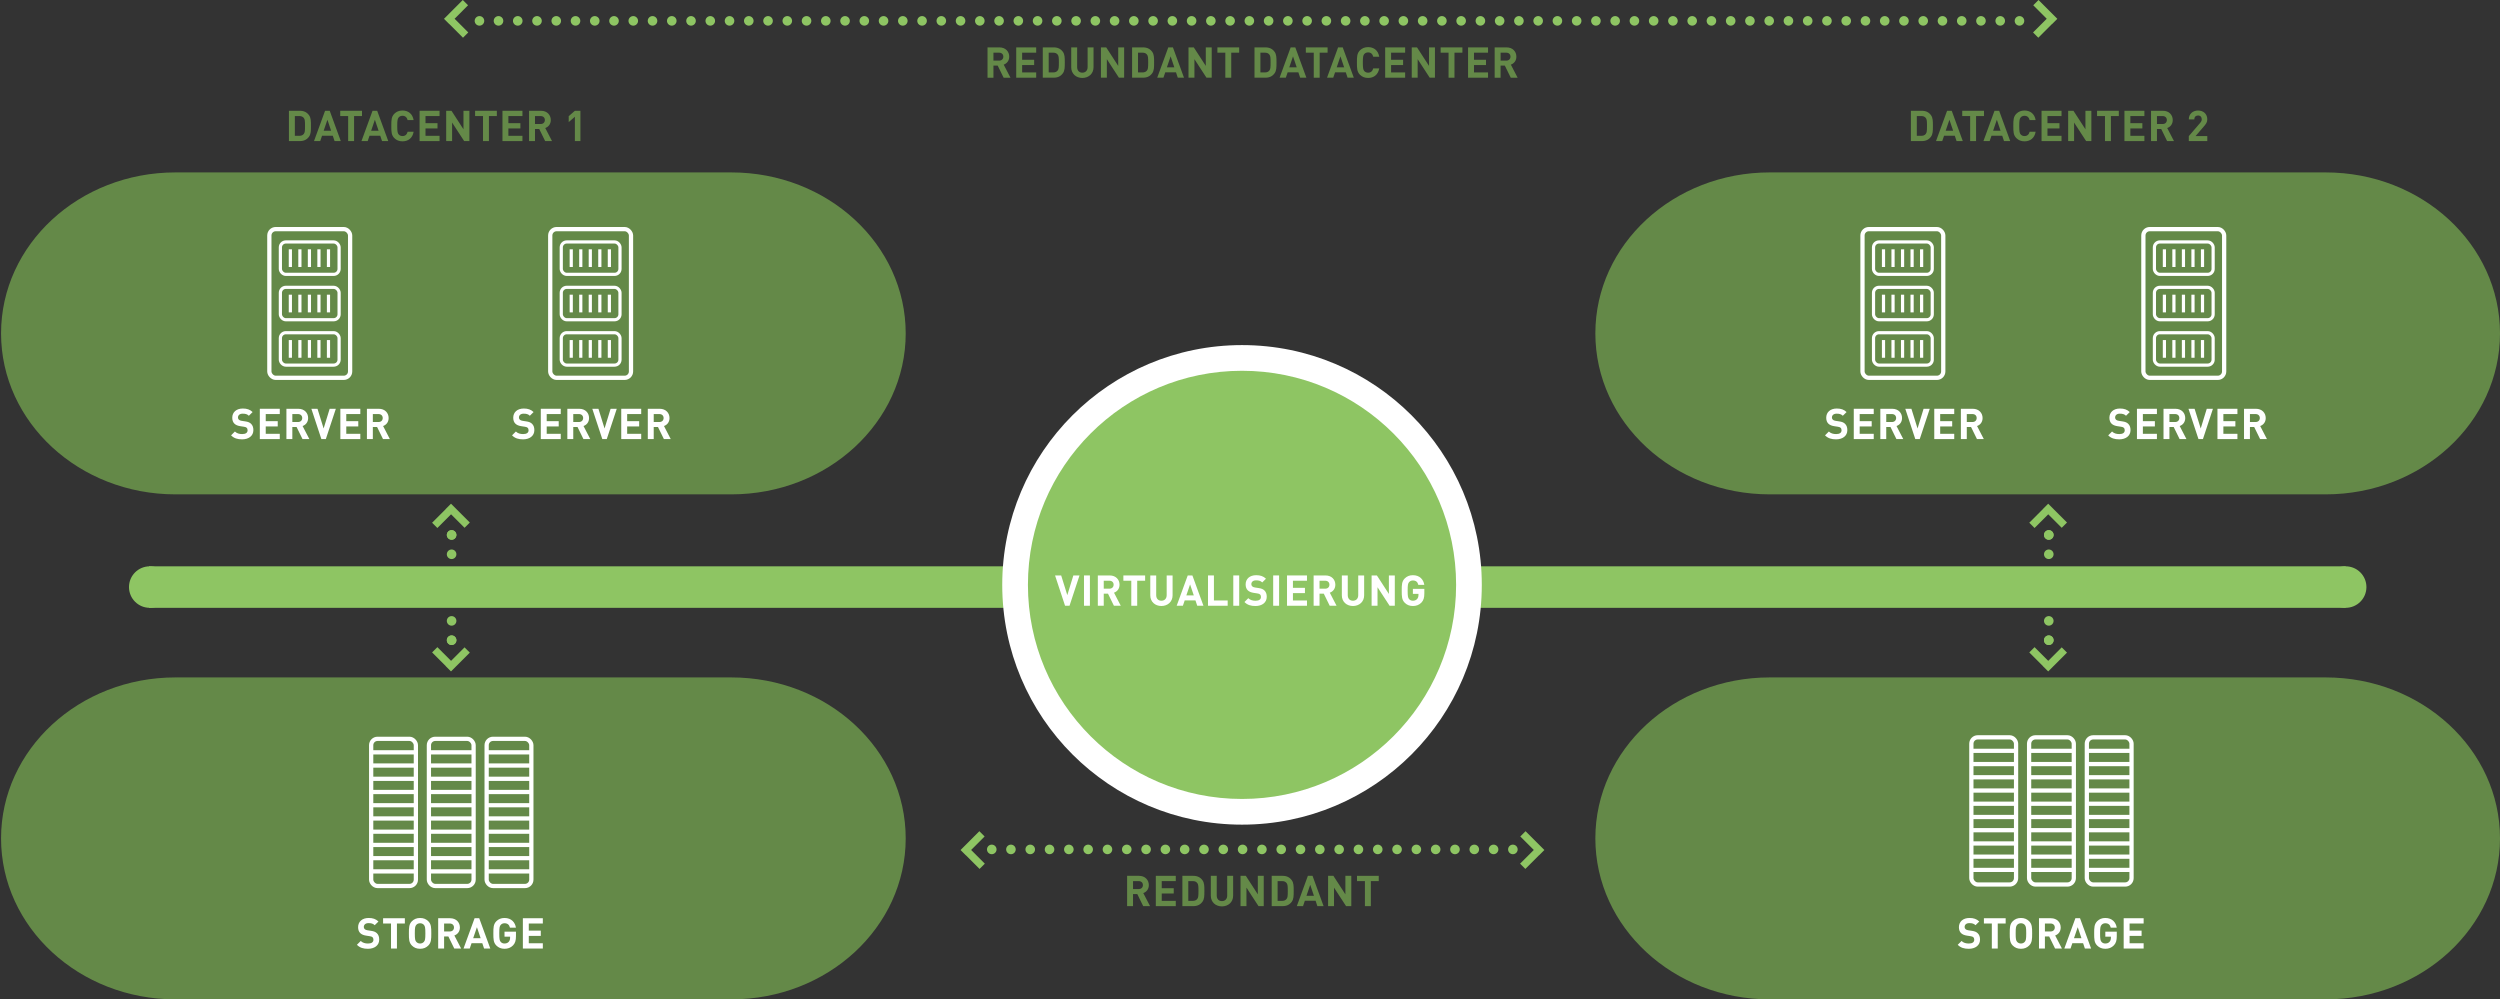<?xml version="1.0" encoding="UTF-8"?>
<svg id="uuid-55e02849-612e-42c1-b9b7-37a94aa2a0b2" data-name="Ebene_2" xmlns="http://www.w3.org/2000/svg" width="2349" height="939" xmlns:xlink="http://www.w3.org/1999/xlink" viewBox="0 0 2349 939">
  <rect x="0" y="0" width="2349" height="939" fill="#333333" stroke="none"/>
  <defs>
    <clipPath id="uuid-5d151199-9a56-4bd2-8115-78ace6c9d196">
      <rect x="1" width="2348" height="939" style="fill: none;"/>
    </clipPath>
    <clipPath id="uuid-d7f52614-003c-4e16-97b5-ccc29bff7461">
      <rect width="2348" height="939" style="fill: none;"/>
    </clipPath>
    <clipPath id="uuid-4ffd751a-f882-4289-bd12-da67c01d9008">
      <rect width="2348" height="939" style="fill: none;"/>
    </clipPath>
    <clipPath id="uuid-8f661809-f21c-468c-b42b-74b3254d4da7">
      <rect width="2348" height="939" style="fill: none;"/>
    </clipPath>
    <clipPath id="uuid-4d92d008-f331-4696-b002-a8010b5ff964">
      <rect width="2348" height="939" style="fill: none;"/>
    </clipPath>
    <clipPath id="uuid-92c9e14b-3094-4a7c-a61f-5108d140ca16">
      <rect width="2348" height="939" style="fill: none;"/>
    </clipPath>
    <clipPath id="uuid-251648cf-5dc6-4244-ae69-cd029fb3cf25">
      <rect width="2348" height="939" style="fill: none;"/>
    </clipPath>
    <clipPath id="uuid-37412f1a-a59e-4fa0-8388-3570fdc6ec89">
      <rect width="2348" height="939" style="fill: none;"/>
    </clipPath>
    <clipPath id="uuid-5c81c21d-b590-4565-8d46-079428592a77">
      <rect width="2348" height="939" style="fill: none;"/>
    </clipPath>
    <clipPath id="uuid-919f7ed6-d246-4cc6-b044-87d574d62a01">
      <rect width="2348" height="939" style="fill: none;"/>
    </clipPath>
    <clipPath id="uuid-e9e55d65-88d9-4c8a-877c-078448864f07">
      <rect width="2348" height="939" style="fill: none;"/>
    </clipPath>
    <clipPath id="uuid-5bc0adbb-4b81-4a22-b54f-b1a37d1abef6">
      <rect width="2348" height="939" style="fill: none;"/>
    </clipPath>
    <clipPath id="uuid-2e990b36-f3d4-48cd-b747-7ce608b11784">
      <rect width="2348" height="939" style="fill: none;"/>
    </clipPath>
    <clipPath id="uuid-64e0d773-8755-4300-84b6-801227c35ffd">
      <rect width="2348" height="939" style="fill: none;"/>
    </clipPath>
    <clipPath id="uuid-adbe9923-3d2a-4a11-b4b5-8bc9dfe37b5a">
      <rect width="2348" height="939" style="fill: none;"/>
    </clipPath>
    <clipPath id="uuid-80e05917-377b-4a8d-8064-e33e0eb67fd5">
      <rect width="2348" height="939" style="fill: none;"/>
    </clipPath>
    <clipPath id="uuid-ca18945b-7237-40f5-b6b0-13813c1d3515">
      <rect width="2348" height="939" style="fill: none;"/>
    </clipPath>
    <clipPath id="uuid-3278c38c-c5f1-4964-9001-570ab451c2da">
      <rect width="2348" height="939" style="fill: none;"/>
    </clipPath>
    <clipPath id="uuid-2e8d51fe-54db-416f-b121-e8813310d653">
      <rect width="2348" height="939" style="fill: none;"/>
    </clipPath>
    <clipPath id="uuid-8df1b637-d736-405c-81da-9ac7e8741f20">
      <rect width="2348" height="939" style="fill: none;"/>
    </clipPath>
  </defs>
  <g id="uuid-fec9e723-0119-4f35-8139-b676308b5bdf" data-name="Ebene_1">
    <rect x="140" y="532.12" width="2064" height="39" style="fill: #8ec563;"/>
    <g style="clip-path: url(#uuid-5d151199-9a56-4bd2-8115-78ace6c9d196);">
      <path d="M1167,774.84c124.43,0,225.3-100.87,225.3-225.3s-100.87-225.3-225.3-225.3-225.3,100.87-225.3,225.3,100.87,225.3,225.3,225.3" style="fill: #fff;"/>
      <path d="M1167,750.7c111.1,0,201.16-90.06,201.16-201.16s-90.06-201.16-201.16-201.16-201.16,90.06-201.16,201.16,90.06,201.16,201.16,201.16" style="fill: #8ec563;"/>
      <path d="M2349,313.25c0-83.53-73.36-151.25-163.86-151.25-.17,0-.35,0-.52,0h0s-520.2,0-520.2,0v.02c-.52,0-1.04-.02-1.56-.02-90.5,0-163.86,67.72-163.86,151.25s73.36,151.25,163.86,151.25c.52,0,1.04-.01,1.56-.02v.02h520.2c.17,0,.35,0,.52,0,90.5,0,163.86-67.72,163.86-151.25" style="fill: #648948;"/>
      <path d="M851,313.25c0-83.53-73.36-151.25-163.86-151.25-.17,0-.35,0-.52,0h0s-520.2,0-520.2,0v.02c-.52,0-1.04-.02-1.56-.02C74.36,162,1,229.72,1,313.25s73.36,151.25,163.86,151.25c.52,0,1.04-.01,1.56-.02v.02h520.2c.17,0,.35,0,.52,0,90.5,0,163.86-67.72,163.86-151.25" style="fill: #648948;"/>
      <path d="M851,787.75c0-83.53-73.36-151.25-163.86-151.25-.17,0-.35,0-.52,0h0s-520.2,0-520.2,0v.02c-.52,0-1.04-.02-1.56-.02-90.5,0-163.86,67.72-163.86,151.25s73.36,151.25,163.86,151.25c.52,0,1.04-.01,1.56-.02v.02h520.2c.17,0,.35,0,.52,0,90.5,0,163.86-67.72,163.86-151.25" style="fill: #648948;"/>
      <path d="M2349,787.75c0-83.53-73.36-151.25-163.86-151.25-.17,0-.35,0-.52,0h0s-520.2,0-520.2,0v.02c-.52,0-1.04-.02-1.56-.02-90.5,0-163.86,67.72-163.86,151.25s73.36,151.25,163.86,151.25c.52,0,1.04-.01,1.56-.02v.02h520.2c.17,0,.35,0,.52,0,90.5,0,163.86-67.72,163.86-151.25" style="fill: #648948;"/>
    </g>
    <g>
      <path d="M1070.2,822.93c5.84,0,9.24,3.96,9.24,8.72,0,4-2.44,6.52-5.2,7.48l6.36,12.28h-6.44l-5.56-11.36h-4v11.36h-5.56v-28.48h11.16ZM1064.6,827.89v7.48h5.28c2.44,0,4-1.52,4-3.76s-1.56-3.72-4-3.72h-5.28Z" style="fill: #648948;"/>
      <path d="M1104.76,827.89h-13.2v6.68h11.28v4.96h-11.28v6.92h13.2v4.96h-18.76v-28.48h18.76v4.96Z" style="fill: #648948;"/>
      <path d="M1121.24,822.93c3.88,0,6.64,1.44,8.6,4.16,1.76,2.44,1.8,5.36,1.8,10.08s-.04,7.64-1.8,10.08c-1.96,2.72-4.72,4.16-8.6,4.16h-10.28v-28.48h10.28ZM1116.52,827.89v18.56h4.24c1.88,0,3.24-.6,4.16-1.76,1.04-1.24,1.16-3,1.16-7.52s-.12-6.28-1.16-7.52c-.92-1.16-2.28-1.76-4.16-1.76h-4.24Z" style="fill: #648948;"/>
      <path d="M1158.64,841.64c0,6.04-4.64,10-10.52,10s-10.44-3.96-10.44-10v-18.72h5.56v18.52c0,3.24,1.88,5.24,4.88,5.24s4.96-2,4.96-5.24v-18.52h5.56v18.72Z" style="fill: #648948;"/>
      <path d="M1187.4,851.4h-4.92l-11.32-17.4v17.4h-5.56v-28.48h4.96l11.28,17.4v-17.4h5.56v28.48Z" style="fill: #648948;"/>
      <path d="M1205.16,822.93c3.88,0,6.64,1.44,8.6,4.16,1.76,2.44,1.8,5.36,1.8,10.08s-.04,7.64-1.8,10.08c-1.96,2.72-4.72,4.16-8.6,4.16h-10.28v-28.48h10.28ZM1200.44,827.89v18.56h4.24c1.88,0,3.24-.6,4.16-1.76,1.04-1.24,1.16-3,1.16-7.52s-.12-6.28-1.16-7.52c-.92-1.16-2.28-1.76-4.16-1.76h-4.24Z" style="fill: #648948;"/>
      <path d="M1243.64,851.4h-5.84l-1.68-5.04h-10.08l-1.72,5.04h-5.84l10.4-28.48h4.36l10.4,28.48ZM1227.56,841.68h7l-3.48-10.32-3.52,10.32Z" style="fill: #648948;"/>
      <path d="M1269.68,851.4h-4.92l-11.32-17.4v17.4h-5.56v-28.48h4.96l11.28,17.4v-17.4h5.56v28.48Z" style="fill: #648948;"/>
      <path d="M1295.48,827.89h-7.44v23.52h-5.56v-23.52h-7.44v-4.96h20.44v4.96Z" style="fill: #648948;"/>
    </g>
    <g>
      <path d="M1004.92,569.16h-4.2l-9.4-28.48h5.76l5.76,18.52,5.68-18.52h5.8l-9.4,28.48Z" style="fill: #fff;"/>
      <path d="M1024.08,569.16h-5.56v-28.48h5.56v28.48Z" style="fill: #fff;"/>
      <path d="M1042.68,540.69c5.84,0,9.24,3.96,9.24,8.72,0,4-2.44,6.52-5.2,7.48l6.36,12.28h-6.44l-5.56-11.36h-4v11.36h-5.56v-28.48h11.16ZM1037.08,545.65v7.48h5.28c2.44,0,4-1.52,4-3.76s-1.56-3.72-4-3.72h-5.28Z" style="fill: #fff;"/>
      <path d="M1075.96,545.65h-7.44v23.52h-5.56v-23.52h-7.44v-4.96h20.44v4.96Z" style="fill: #fff;"/>
      <path d="M1101.76,559.4c0,6.04-4.64,10-10.52,10s-10.44-3.96-10.44-10v-18.72h5.56v18.52c0,3.24,1.88,5.24,4.88,5.24s4.96-2,4.96-5.24v-18.52h5.56v18.72Z" style="fill: #fff;"/>
      <path d="M1130.76,569.16h-5.84l-1.68-5.04h-10.08l-1.72,5.04h-5.84l10.4-28.48h4.36l10.4,28.48ZM1114.68,559.44h7l-3.48-10.32-3.52,10.32Z" style="fill: #fff;"/>
      <path d="M1140.6,564.2h12.92v4.96h-18.48v-28.48h5.56v23.52Z" style="fill: #fff;"/>
      <path d="M1164.36,569.16h-5.56v-28.48h5.56v28.48Z" style="fill: #fff;"/>
      <path d="M1189.52,543.77l-3.52,3.48c-1.52-1.52-3.24-1.96-5.84-1.96-2.96,0-4.4,1.64-4.4,3.6,0,.76.24,1.48.84,2.04.56.52,1.4.92,2.6,1.08l3.4.52c2.6.36,4.2,1.04,5.44,2.24,1.52,1.44,2.2,3.44,2.2,6,0,5.52-4.56,8.64-10.56,8.64-4.32,0-7.6-.92-10.4-3.76l3.6-3.6c1.8,1.8,4.24,2.4,6.84,2.4,3.32,0,5.08-1.28,5.08-3.56,0-.96-.28-1.76-.88-2.36-.56-.52-1.2-.76-2.56-.96l-3.4-.52c-2.4-.36-4.24-1.12-5.52-2.36-1.36-1.32-2.04-3.2-2.04-5.6,0-5.08,3.76-8.64,9.92-8.64,3.92,0,6.76.96,9.2,3.32Z" style="fill: #fff;"/>
      <path d="M1201.84,569.16h-5.56v-28.48h5.56v28.48Z" style="fill: #fff;"/>
      <path d="M1228.04,545.65h-13.2v6.68h11.28v4.96h-11.28v6.92h13.2v4.96h-18.76v-28.48h18.76v4.96Z" style="fill: #fff;"/>
      <path d="M1245.44,540.69c5.84,0,9.24,3.96,9.24,8.72,0,4-2.44,6.52-5.2,7.48l6.36,12.28h-6.44l-5.56-11.36h-4v11.36h-5.56v-28.48h11.16ZM1239.84,545.65v7.48h5.28c2.44,0,4-1.52,4-3.76s-1.56-3.72-4-3.72h-5.28Z" style="fill: #fff;"/>
      <path d="M1281.75,559.4c0,6.04-4.64,10-10.52,10s-10.44-3.96-10.44-10v-18.72h5.56v18.52c0,3.24,1.88,5.24,4.88,5.24s4.96-2,4.96-5.24v-18.52h5.56v18.72Z" style="fill: #fff;"/>
      <path d="M1310.56,569.16h-4.92l-11.32-17.4v17.4h-5.56v-28.48h4.96l11.28,17.4v-17.4h5.56v28.48Z" style="fill: #fff;"/>
      <path d="M1338.27,549.56h-5.6c-.64-2.72-2.28-4.16-5.12-4.16-1.52,0-2.72.6-3.52,1.52-1.08,1.2-1.4,2.56-1.4,8s.32,6.84,1.4,8.04c.8.92,2,1.48,3.52,1.48,1.72,0,3.08-.6,3.96-1.6.92-1.04,1.28-2.32,1.28-3.8v-1.04h-5.24v-4.68h10.76v4.16c0,4.12-.72,6.56-2.72,8.68-2.28,2.36-5,3.24-8.04,3.24-3.24,0-5.64-1.08-7.6-3-2.84-2.84-2.88-6.04-2.88-11.48s.04-8.64,2.88-11.48c1.96-1.92,4.36-3,7.6-3,6.64,0,10,4.32,10.72,9.12Z" style="fill: #fff;"/>
    </g>
    <g>
      <path d="M939.04,44.53c5.84,0,9.24,3.96,9.24,8.72,0,4-2.44,6.52-5.2,7.48l6.36,12.28h-6.44l-5.56-11.36h-4v11.36h-5.56v-28.47h11.16ZM933.44,49.49v7.48h5.28c2.44,0,4-1.52,4-3.76s-1.56-3.72-4-3.72h-5.28Z" style="fill: #648948;"/>
      <path d="M973.6,49.49h-13.2v6.68h11.28v4.96h-11.28v6.92h13.2v4.96h-18.76v-28.47h18.76v4.96Z" style="fill: #648948;"/>
      <path d="M990.08,44.53c3.88,0,6.64,1.44,8.6,4.16,1.76,2.44,1.8,5.36,1.8,10.08s-.04,7.64-1.8,10.08c-1.96,2.72-4.72,4.16-8.6,4.16h-10.28v-28.47h10.28ZM985.36,49.49v18.56h4.24c1.88,0,3.24-.6,4.16-1.76,1.04-1.24,1.16-3,1.16-7.52s-.12-6.28-1.16-7.52c-.92-1.16-2.28-1.76-4.16-1.76h-4.24Z" style="fill: #648948;"/>
      <path d="M1027.48,63.24c0,6.04-4.64,10-10.52,10s-10.44-3.96-10.44-10v-18.72h5.56v18.52c0,3.24,1.88,5.24,4.88,5.24s4.96-2,4.96-5.24v-18.52h5.56v18.72Z" style="fill: #648948;"/>
      <path d="M1056.24,73h-4.92l-11.32-17.4v17.4h-5.56v-28.47h4.96l11.28,17.4v-17.4h5.56v28.47Z" style="fill: #648948;"/>
      <path d="M1074,44.53c3.88,0,6.64,1.44,8.6,4.16,1.76,2.44,1.8,5.36,1.8,10.08s-.04,7.64-1.8,10.08c-1.96,2.72-4.72,4.16-8.6,4.16h-10.28v-28.47h10.28ZM1069.28,49.49v18.56h4.24c1.88,0,3.24-.6,4.16-1.76,1.04-1.24,1.16-3,1.16-7.52s-.12-6.28-1.16-7.52c-.92-1.16-2.28-1.76-4.16-1.76h-4.24Z" style="fill: #648948;"/>
      <path d="M1112.48,73h-5.84l-1.68-5.04h-10.08l-1.72,5.04h-5.84l10.4-28.47h4.36l10.4,28.47ZM1096.4,63.28h7l-3.48-10.32-3.52,10.32Z" style="fill: #648948;"/>
      <path d="M1138.52,73h-4.92l-11.32-17.4v17.4h-5.56v-28.47h4.96l11.28,17.4v-17.4h5.56v28.47Z" style="fill: #648948;"/>
      <path d="M1164.32,49.49h-7.44v23.52h-5.56v-23.52h-7.44v-4.96h20.44v4.96Z" style="fill: #648948;"/>
      <path d="M1189,44.53c3.88,0,6.64,1.44,8.6,4.16,1.76,2.44,1.8,5.36,1.8,10.08s-.04,7.64-1.8,10.08c-1.96,2.72-4.72,4.16-8.6,4.16h-10.28v-28.47h10.28ZM1184.28,49.49v18.56h4.24c1.88,0,3.24-.6,4.16-1.76,1.04-1.24,1.16-3,1.16-7.52s-.12-6.28-1.16-7.52c-.92-1.16-2.28-1.76-4.16-1.76h-4.24Z" style="fill: #648948;"/>
      <path d="M1227.47,73h-5.84l-1.68-5.04h-10.08l-1.72,5.04h-5.84l10.4-28.47h4.36l10.4,28.47ZM1211.4,63.28h7l-3.48-10.32-3.52,10.32Z" style="fill: #648948;"/>
      <path d="M1247.4,49.49h-7.44v23.52h-5.56v-23.52h-7.44v-4.96h20.44v4.96Z" style="fill: #648948;"/>
      <path d="M1272.03,73h-5.84l-1.68-5.04h-10.08l-1.72,5.04h-5.84l10.4-28.47h4.36l10.4,28.47ZM1255.96,63.28h7l-3.48-10.32-3.52,10.32Z" style="fill: #648948;"/>
      <path d="M1295.92,53.28h-5.64c-.56-2.32-2.04-4.04-4.8-4.04-1.52,0-2.76.56-3.56,1.48-1.04,1.2-1.4,2.6-1.4,8.04s.36,6.84,1.4,8.04c.8.92,2.04,1.48,3.56,1.48,2.76,0,4.24-1.72,4.8-4.04h5.64c-1,5.96-5.12,9-10.44,9-3.28,0-5.68-1.08-7.64-3-2.84-2.84-2.88-6.04-2.88-11.48s.04-8.64,2.88-11.48c1.96-1.92,4.36-3,7.64-3,5.32,0,9.44,3.04,10.44,9Z" style="fill: #648948;"/>
      <path d="M1320.27,49.49h-13.2v6.68h11.28v4.96h-11.28v6.92h13.2v4.96h-18.76v-28.47h18.76v4.96Z" style="fill: #648948;"/>
      <path d="M1348.27,73h-4.92l-11.32-17.4v17.4h-5.56v-28.47h4.96l11.28,17.4v-17.4h5.56v28.47Z" style="fill: #648948;"/>
      <path d="M1374.07,49.49h-7.44v23.52h-5.56v-23.52h-7.44v-4.96h20.44v4.96Z" style="fill: #648948;"/>
      <path d="M1398.15,49.49h-13.2v6.68h11.28v4.96h-11.28v6.92h13.2v4.96h-18.76v-28.47h18.76v4.96Z" style="fill: #648948;"/>
      <path d="M1415.55,44.53c5.84,0,9.24,3.96,9.24,8.72,0,4-2.44,6.52-5.2,7.48l6.36,12.28h-6.44l-5.56-11.36h-4v11.36h-5.56v-28.47h11.16ZM1409.96,49.49v7.48h5.28c2.44,0,4-1.52,4-3.76s-1.56-3.72-4-3.72h-5.28Z" style="fill: #648948;"/>
    </g>
    <g>
      <path d="M281.76,104.09c3.88,0,6.64,1.44,8.6,4.16,1.76,2.44,1.8,5.36,1.8,10.08s-.04,7.64-1.8,10.08c-1.96,2.72-4.72,4.16-8.6,4.16h-10.28v-28.48h10.28ZM277.04,109.05v18.56h4.24c1.88,0,3.24-.6,4.16-1.76,1.04-1.24,1.16-3,1.16-7.52s-.12-6.28-1.16-7.52c-.92-1.16-2.28-1.76-4.16-1.76h-4.24Z" style="fill: #648948;"/>
      <path d="M320.2,132.56h-5.84l-1.68-5.04h-10.08l-1.72,5.04h-5.84l10.4-28.48h4.36l10.4,28.48ZM304.12,122.84h7l-3.48-10.32-3.52,10.32Z" style="fill: #648948;"/>
      <path d="M340.12,109.05h-7.44v23.52h-5.56v-23.52h-7.44v-4.96h20.44v4.96Z" style="fill: #648948;"/>
      <path d="M364.8,132.56h-5.84l-1.68-5.04h-10.08l-1.72,5.04h-5.84l10.4-28.48h4.36l10.4,28.48ZM348.72,122.84h7l-3.48-10.32-3.52,10.32Z" style="fill: #648948;"/>
      <path d="M388.64,112.84h-5.64c-.56-2.32-2.04-4.04-4.8-4.04-1.52,0-2.76.56-3.56,1.48-1.04,1.2-1.4,2.6-1.4,8.04s.36,6.84,1.4,8.04c.8.92,2.04,1.48,3.56,1.48,2.76,0,4.24-1.72,4.8-4.04h5.64c-1,5.96-5.12,9-10.44,9-3.28,0-5.68-1.08-7.64-3-2.84-2.84-2.88-6.04-2.88-11.48s.04-8.64,2.88-11.48c1.96-1.92,4.36-3,7.64-3,5.32,0,9.44,3.04,10.44,9Z" style="fill: #648948;"/>
      <path d="M413,109.05h-13.2v6.68h11.28v4.96h-11.28v6.92h13.2v4.96h-18.76v-28.48h18.76v4.96Z" style="fill: #648948;"/>
      <path d="M441.04,132.56h-4.92l-11.32-17.4v17.4h-5.56v-28.48h4.96l11.28,17.4v-17.4h5.56v28.48Z" style="fill: #648948;"/>
      <path d="M466.84,109.05h-7.44v23.52h-5.56v-23.52h-7.44v-4.96h20.44v4.96Z" style="fill: #648948;"/>
      <path d="M490.88,109.05h-13.2v6.68h11.28v4.96h-11.28v6.92h13.2v4.96h-18.76v-28.48h18.76v4.96Z" style="fill: #648948;"/>
      <path d="M508.28,104.09c5.84,0,9.24,3.96,9.24,8.72,0,4-2.44,6.52-5.2,7.48l6.36,12.28h-6.44l-5.56-11.36h-4v11.36h-5.56v-28.48h11.16ZM502.68,109.05v7.48h5.28c2.44,0,4-1.52,4-3.76s-1.56-3.72-4-3.72h-5.28Z" style="fill: #648948;"/>
      <path d="M540.16,109.69l-5.8,5.04v-5.6l5.8-5.04h5.2v28.48h-5.2v-22.88Z" style="fill: #648948;"/>
    </g>
    <g>
      <path d="M1805.76,104.09c3.88,0,6.64,1.44,8.6,4.16,1.76,2.44,1.8,5.36,1.8,10.08s-.04,7.64-1.8,10.08c-1.96,2.72-4.72,4.16-8.6,4.16h-10.28v-28.48h10.28ZM1801.04,109.05v18.56h4.24c1.88,0,3.24-.6,4.16-1.76,1.04-1.24,1.16-3,1.16-7.52s-.12-6.28-1.16-7.52c-.92-1.16-2.28-1.76-4.16-1.76h-4.24Z" style="fill: #648948;"/>
      <path d="M1844.24,132.56h-5.84l-1.68-5.04h-10.08l-1.72,5.04h-5.84l10.4-28.48h4.36l10.4,28.48ZM1828.16,122.84h7l-3.48-10.32-3.52,10.32Z" style="fill: #648948;"/>
      <path d="M1864.16,109.05h-7.44v23.52h-5.56v-23.52h-7.44v-4.96h20.44v4.96Z" style="fill: #648948;"/>
      <path d="M1888.8,132.56h-5.84l-1.68-5.04h-10.08l-1.72,5.04h-5.84l10.4-28.48h4.36l10.4,28.48ZM1872.72,122.84h7l-3.48-10.32-3.52,10.32Z" style="fill: #648948;"/>
      <path d="M1912.68,112.84h-5.64c-.56-2.32-2.04-4.04-4.8-4.04-1.52,0-2.76.56-3.56,1.48-1.04,1.2-1.4,2.6-1.4,8.04s.36,6.84,1.4,8.04c.8.92,2.04,1.48,3.56,1.48,2.76,0,4.24-1.72,4.8-4.04h5.64c-1,5.96-5.12,9-10.44,9-3.28,0-5.68-1.08-7.64-3-2.84-2.84-2.88-6.04-2.88-11.48s.04-8.64,2.88-11.48c1.96-1.92,4.36-3,7.64-3,5.32,0,9.44,3.04,10.44,9Z" style="fill: #648948;"/>
      <path d="M1937,109.05h-13.2v6.68h11.28v4.96h-11.28v6.92h13.2v4.96h-18.76v-28.48h18.76v4.96Z" style="fill: #648948;"/>
      <path d="M1965.04,132.56h-4.92l-11.32-17.4v17.4h-5.56v-28.48h4.96l11.28,17.4v-17.4h5.56v28.48Z" style="fill: #648948;"/>
      <path d="M1990.84,109.05h-7.44v23.52h-5.56v-23.52h-7.44v-4.96h20.44v4.96Z" style="fill: #648948;"/>
      <path d="M2014.88,109.05h-13.2v6.68h11.28v4.96h-11.28v6.92h13.2v4.96h-18.76v-28.48h18.76v4.96Z" style="fill: #648948;"/>
      <path d="M2032.28,104.09c5.84,0,9.24,3.96,9.24,8.72,0,4-2.44,6.52-5.2,7.48l6.36,12.28h-6.44l-5.56-11.36h-4v11.36h-5.56v-28.48h11.16ZM2026.68,109.05v7.48h5.28c2.44,0,4-1.52,4-3.76s-1.56-3.72-4-3.72h-5.28Z" style="fill: #648948;"/>
      <path d="M2056.6,127.88l10.64-12.36c1.04-1.24,1.52-2.12,1.52-3.44,0-2.12-1.24-3.56-3.44-3.56-1.76,0-3.52.88-3.52,3.64h-5.2c0-5.2,3.84-8.32,8.72-8.32s8.64,3.16,8.64,8.28c0,2.72-1.12,4.24-3.08,6.52l-7.96,9.24h11.04v4.68h-17.36v-4.68Z" style="fill: #648948;"/>
    </g>
    <g>
      <path d="M237.36,387.17l-3.52,3.48c-1.52-1.52-3.24-1.96-5.84-1.96-2.96,0-4.4,1.64-4.4,3.6,0,.76.24,1.48.84,2.04.56.52,1.4.92,2.6,1.08l3.4.52c2.6.36,4.2,1.04,5.44,2.24,1.52,1.44,2.2,3.44,2.2,6,0,5.52-4.56,8.64-10.56,8.64-4.32,0-7.6-.92-10.4-3.76l3.6-3.6c1.8,1.8,4.24,2.4,6.84,2.4,3.32,0,5.08-1.28,5.08-3.56,0-.96-.28-1.76-.88-2.36-.56-.52-1.2-.76-2.56-.96l-3.4-.52c-2.4-.36-4.24-1.12-5.52-2.36-1.36-1.32-2.04-3.2-2.04-5.6,0-5.08,3.76-8.64,9.92-8.64,3.92,0,6.76.96,9.2,3.32Z" style="fill: #fff;"/>
      <path d="M262.88,389.05h-13.2v6.68h11.28v4.96h-11.28v6.92h13.2v4.96h-18.76v-28.48h18.76v4.96Z" style="fill: #fff;"/>
      <path d="M280.28,384.09c5.84,0,9.24,3.96,9.24,8.72,0,4-2.44,6.52-5.2,7.48l6.36,12.28h-6.44l-5.56-11.36h-4v11.36h-5.56v-28.48h11.16ZM274.68,389.05v7.48h5.28c2.44,0,4-1.52,4-3.76s-1.56-3.72-4-3.72h-5.28Z" style="fill: #fff;"/>
      <path d="M306.16,412.56h-4.2l-9.4-28.48h5.76l5.76,18.52,5.68-18.52h5.8l-9.4,28.48Z" style="fill: #fff;"/>
      <path d="M338.56,389.05h-13.2v6.68h11.28v4.96h-11.28v6.92h13.2v4.96h-18.76v-28.48h18.76v4.96Z" style="fill: #fff;"/>
      <path d="M355.92,384.09c5.84,0,9.24,3.96,9.24,8.72,0,4-2.44,6.52-5.2,7.48l6.36,12.28h-6.44l-5.56-11.36h-4v11.36h-5.56v-28.48h11.16ZM350.32,389.05v7.48h5.28c2.44,0,4-1.52,4-3.76s-1.56-3.72-4-3.72h-5.28Z" style="fill: #fff;"/>
    </g>
    <g>
      <path d="M1735.04,387.17l-3.52,3.48c-1.52-1.52-3.24-1.96-5.84-1.96-2.96,0-4.4,1.64-4.4,3.6,0,.76.24,1.48.84,2.04.56.52,1.4.92,2.6,1.08l3.4.52c2.6.36,4.2,1.04,5.44,2.24,1.52,1.44,2.2,3.44,2.2,6,0,5.52-4.56,8.64-10.56,8.64-4.32,0-7.6-.92-10.4-3.76l3.6-3.6c1.8,1.8,4.24,2.4,6.84,2.4,3.32,0,5.08-1.28,5.08-3.56,0-.96-.28-1.76-.88-2.36-.56-.52-1.2-.76-2.56-.96l-3.4-.52c-2.4-.36-4.24-1.12-5.52-2.36-1.36-1.32-2.04-3.2-2.04-5.6,0-5.08,3.76-8.64,9.92-8.64,3.92,0,6.76.96,9.2,3.32Z" style="fill: #fff;"/>
      <path d="M1760.56,389.05h-13.2v6.68h11.28v4.96h-11.28v6.92h13.2v4.96h-18.76v-28.48h18.76v4.96Z" style="fill: #fff;"/>
      <path d="M1777.92,384.09c5.84,0,9.24,3.96,9.24,8.72,0,4-2.44,6.52-5.2,7.48l6.36,12.28h-6.44l-5.56-11.36h-4v11.36h-5.56v-28.48h11.16ZM1772.32,389.05v7.48h5.28c2.44,0,4-1.52,4-3.76s-1.56-3.72-4-3.72h-5.28Z" style="fill: #fff;"/>
      <path d="M1803.8,412.56h-4.2l-9.4-28.48h5.76l5.76,18.52,5.68-18.52h5.8l-9.4,28.48Z" style="fill: #fff;"/>
      <path d="M1836.2,389.05h-13.2v6.68h11.28v4.96h-11.28v6.92h13.2v4.96h-18.76v-28.48h18.76v4.96Z" style="fill: #fff;"/>
      <path d="M1853.6,384.09c5.84,0,9.24,3.96,9.24,8.72,0,4-2.44,6.52-5.2,7.48l6.36,12.28h-6.44l-5.56-11.36h-4v11.36h-5.56v-28.48h11.16ZM1848,389.05v7.48h5.28c2.44,0,4-1.52,4-3.76s-1.56-3.72-4-3.72h-5.28Z" style="fill: #fff;"/>
    </g>
    <g>
      <path d="M501.36,387.17l-3.52,3.48c-1.52-1.52-3.24-1.96-5.84-1.96-2.96,0-4.4,1.64-4.4,3.6,0,.76.24,1.48.84,2.04.56.52,1.4.92,2.6,1.08l3.4.52c2.6.36,4.2,1.04,5.44,2.24,1.52,1.44,2.2,3.44,2.2,6,0,5.52-4.56,8.64-10.56,8.64-4.32,0-7.6-.92-10.4-3.76l3.6-3.6c1.8,1.8,4.24,2.4,6.84,2.4,3.32,0,5.08-1.28,5.08-3.56,0-.96-.28-1.76-.88-2.36-.56-.52-1.2-.76-2.56-.96l-3.4-.52c-2.4-.36-4.24-1.12-5.52-2.36-1.36-1.32-2.04-3.2-2.04-5.6,0-5.08,3.76-8.64,9.92-8.64,3.92,0,6.76.96,9.2,3.32Z" style="fill: #fff;"/>
      <path d="M526.88,389.05h-13.2v6.68h11.28v4.96h-11.28v6.92h13.2v4.96h-18.76v-28.48h18.76v4.96Z" style="fill: #fff;"/>
      <path d="M544.24,384.09c5.84,0,9.24,3.96,9.24,8.72,0,4-2.44,6.52-5.2,7.48l6.36,12.28h-6.44l-5.56-11.36h-4v11.36h-5.56v-28.48h11.16ZM538.64,389.05v7.48h5.28c2.44,0,4-1.52,4-3.76s-1.56-3.72-4-3.72h-5.28Z" style="fill: #fff;"/>
      <path d="M570.12,412.56h-4.2l-9.4-28.48h5.76l5.76,18.52,5.68-18.52h5.8l-9.4,28.48Z" style="fill: #fff;"/>
      <path d="M602.48,389.05h-13.2v6.68h11.28v4.96h-11.28v6.92h13.2v4.96h-18.76v-28.48h18.76v4.96Z" style="fill: #fff;"/>
      <path d="M619.84,384.09c5.84,0,9.24,3.96,9.24,8.72,0,4-2.44,6.52-5.2,7.48l6.36,12.28h-6.44l-5.56-11.36h-4v11.36h-5.56v-28.48h11.16ZM614.24,389.05v7.48h5.28c2.44,0,4-1.52,4-3.76s-1.56-3.72-4-3.72h-5.28Z" style="fill: #fff;"/>
    </g>
    <g>
      <path d="M2001.12,387.17l-3.52,3.48c-1.52-1.52-3.24-1.96-5.84-1.96-2.96,0-4.4,1.64-4.4,3.6,0,.76.24,1.48.84,2.04.56.52,1.4.92,2.6,1.08l3.4.52c2.6.36,4.2,1.04,5.44,2.24,1.52,1.44,2.2,3.44,2.2,6,0,5.52-4.56,8.64-10.56,8.64-4.32,0-7.6-.92-10.4-3.76l3.6-3.6c1.8,1.8,4.24,2.4,6.84,2.4,3.32,0,5.08-1.28,5.08-3.56,0-.96-.28-1.76-.88-2.36-.56-.52-1.2-.76-2.56-.96l-3.4-.52c-2.4-.36-4.24-1.12-5.52-2.36-1.36-1.32-2.04-3.2-2.04-5.6,0-5.08,3.76-8.64,9.92-8.64,3.92,0,6.76.96,9.2,3.32Z" style="fill: #fff;"/>
      <path d="M2026.64,389.05h-13.2v6.68h11.28v4.96h-11.28v6.92h13.2v4.96h-18.76v-28.48h18.76v4.96Z" style="fill: #fff;"/>
      <path d="M2044,384.09c5.84,0,9.24,3.96,9.24,8.72,0,4-2.44,6.52-5.2,7.48l6.36,12.28h-6.44l-5.56-11.36h-4v11.36h-5.56v-28.48h11.16ZM2038.4,389.05v7.48h5.28c2.44,0,4-1.52,4-3.76s-1.56-3.72-4-3.72h-5.28Z" style="fill: #fff;"/>
      <path d="M2069.88,412.56h-4.2l-9.4-28.48h5.76l5.76,18.52,5.68-18.52h5.8l-9.4,28.48Z" style="fill: #fff;"/>
      <path d="M2102.28,389.05h-13.2v6.68h11.28v4.96h-11.28v6.92h13.2v4.96h-18.76v-28.48h18.76v4.96Z" style="fill: #fff;"/>
      <path d="M2119.64,384.09c5.84,0,9.24,3.96,9.24,8.72,0,4-2.44,6.52-5.2,7.48l6.36,12.28h-6.44l-5.56-11.36h-4v11.36h-5.56v-28.48h11.16ZM2114.04,389.05v7.48h5.28c2.44,0,4-1.52,4-3.76s-1.56-3.72-4-3.72h-5.28Z" style="fill: #fff;"/>
    </g>
    <g>
      <path d="M355.6,865.85l-3.52,3.48c-1.52-1.52-3.24-1.96-5.84-1.96-2.96,0-4.4,1.64-4.4,3.6,0,.76.24,1.48.84,2.04.56.52,1.4.92,2.6,1.08l3.4.52c2.6.36,4.2,1.04,5.44,2.24,1.52,1.44,2.2,3.44,2.2,6,0,5.52-4.56,8.64-10.56,8.64-4.32,0-7.6-.92-10.4-3.76l3.6-3.6c1.8,1.8,4.24,2.4,6.84,2.4,3.32,0,5.08-1.28,5.08-3.56,0-.96-.28-1.76-.88-2.36-.56-.52-1.2-.76-2.56-.96l-3.4-.52c-2.4-.36-4.24-1.12-5.52-2.36-1.36-1.32-2.04-3.2-2.04-5.6,0-5.08,3.76-8.64,9.92-8.64,3.92,0,6.76.96,9.2,3.32Z" style="fill: #fff;"/>
      <path d="M380.4,867.73h-7.44v23.52h-5.56v-23.52h-7.44v-4.96h20.44v4.96Z" style="fill: #fff;"/>
      <path d="M402.36,865.53c2.84,2.8,2.88,6.04,2.88,11.48s-.04,8.68-2.88,11.48c-1.96,1.92-4.36,3-7.64,3s-5.68-1.08-7.64-3c-2.84-2.84-2.88-6.04-2.88-11.48s.04-8.64,2.88-11.48c1.96-1.92,4.36-3,7.64-3s5.68,1.08,7.64,3ZM391.16,869.01c-1.08,1.2-1.4,2.56-1.4,8s.32,6.76,1.4,7.96c.8.92,2.04,1.56,3.56,1.56s2.76-.64,3.56-1.56c1.08-1.2,1.4-2.52,1.4-7.96s-.32-6.8-1.4-8c-.8-.92-2.04-1.52-3.56-1.52s-2.76.6-3.56,1.52Z" style="fill: #fff;"/>
      <path d="M422.88,862.77c5.84,0,9.24,3.96,9.24,8.72,0,4-2.44,6.52-5.2,7.48l6.36,12.28h-6.44l-5.56-11.36h-4v11.36h-5.56v-28.48h11.16ZM417.28,867.73v7.48h5.28c2.44,0,4-1.52,4-3.76s-1.56-3.72-4-3.72h-5.28Z" style="fill: #fff;"/>
      <path d="M460.68,891.24h-5.84l-1.68-5.04h-10.08l-1.72,5.04h-5.84l10.4-28.48h4.36l10.4,28.48ZM444.6,881.52h7l-3.48-10.32-3.52,10.32Z" style="fill: #fff;"/>
      <path d="M484.76,871.64h-5.6c-.64-2.72-2.28-4.16-5.12-4.16-1.52,0-2.72.6-3.52,1.52-1.08,1.2-1.4,2.56-1.4,8s.32,6.84,1.4,8.04c.8.92,2,1.48,3.52,1.48,1.72,0,3.08-.6,3.96-1.6.92-1.04,1.28-2.32,1.28-3.8v-1.04h-5.24v-4.68h10.76v4.16c0,4.12-.72,6.56-2.72,8.68-2.28,2.36-5,3.24-8.04,3.24-3.24,0-5.64-1.08-7.6-3-2.84-2.84-2.88-6.04-2.88-11.48s.04-8.64,2.88-11.48c1.96-1.92,4.36-3,7.6-3,6.64,0,10,4.32,10.72,9.12Z" style="fill: #fff;"/>
      <path d="M510.04,867.73h-13.2v6.68h11.28v4.96h-11.28v6.92h13.2v4.96h-18.76v-28.48h18.76v4.96Z" style="fill: #fff;"/>
    </g>
    <g>
      <path d="M1859.72,865.85l-3.52,3.48c-1.52-1.52-3.24-1.96-5.84-1.96-2.96,0-4.4,1.64-4.4,3.6,0,.76.24,1.48.84,2.04.56.52,1.4.92,2.6,1.08l3.4.52c2.6.36,4.2,1.04,5.44,2.24,1.52,1.44,2.2,3.44,2.2,6,0,5.52-4.56,8.64-10.56,8.64-4.32,0-7.6-.92-10.4-3.76l3.6-3.6c1.8,1.8,4.24,2.4,6.84,2.4,3.32,0,5.08-1.28,5.08-3.56,0-.96-.28-1.76-.88-2.36-.56-.52-1.2-.76-2.56-.96l-3.4-.52c-2.4-.36-4.24-1.12-5.52-2.36-1.36-1.32-2.04-3.2-2.04-5.6,0-5.08,3.76-8.64,9.92-8.64,3.92,0,6.76.96,9.2,3.32Z" style="fill: #fff;"/>
      <path d="M1884.52,867.73h-7.44v23.52h-5.56v-23.52h-7.44v-4.96h20.44v4.96Z" style="fill: #fff;"/>
      <path d="M1906.52,865.53c2.84,2.8,2.88,6.04,2.88,11.48s-.04,8.68-2.88,11.48c-1.96,1.92-4.36,3-7.64,3s-5.68-1.08-7.64-3c-2.84-2.84-2.88-6.04-2.88-11.48s.04-8.64,2.88-11.48c1.96-1.92,4.36-3,7.64-3s5.68,1.08,7.64,3ZM1895.32,869.01c-1.08,1.2-1.4,2.56-1.4,8s.32,6.76,1.4,7.96c.8.92,2.04,1.56,3.56,1.56s2.76-.64,3.56-1.56c1.08-1.2,1.4-2.52,1.4-7.96s-.32-6.8-1.4-8c-.8-.92-2.04-1.52-3.56-1.52s-2.76.6-3.56,1.52Z" style="fill: #fff;"/>
      <path d="M1927,862.77c5.84,0,9.24,3.96,9.24,8.72,0,4-2.44,6.52-5.2,7.48l6.36,12.28h-6.44l-5.56-11.36h-4v11.36h-5.56v-28.48h11.16ZM1921.4,867.73v7.48h5.28c2.44,0,4-1.52,4-3.76s-1.56-3.72-4-3.72h-5.28Z" style="fill: #fff;"/>
      <path d="M1964.79,891.24h-5.84l-1.68-5.04h-10.08l-1.72,5.04h-5.84l10.4-28.48h4.36l10.4,28.48ZM1948.72,881.52h7l-3.48-10.32-3.52,10.32Z" style="fill: #fff;"/>
      <path d="M1988.88,871.64h-5.6c-.64-2.72-2.28-4.16-5.12-4.16-1.52,0-2.72.6-3.52,1.52-1.08,1.2-1.4,2.56-1.4,8s.32,6.84,1.4,8.04c.8.92,2,1.48,3.52,1.48,1.72,0,3.08-.6,3.96-1.6.92-1.04,1.28-2.32,1.28-3.8v-1.04h-5.24v-4.68h10.76v4.16c0,4.12-.72,6.56-2.72,8.68-2.28,2.36-5,3.24-8.04,3.24-3.24,0-5.64-1.08-7.6-3-2.84-2.84-2.88-6.04-2.88-11.48s.04-8.64,2.88-11.48c1.96-1.92,4.36-3,7.6-3,6.64,0,10,4.32,10.72,9.12Z" style="fill: #fff;"/>
      <path d="M2014.16,867.73h-13.2v6.68h11.28v4.96h-11.28v6.92h13.2v4.96h-18.76v-28.48h18.76v4.96Z" style="fill: #fff;"/>
    </g>
    <g style="clip-path: url(#uuid-d7f52614-003c-4e16-97b5-ccc29bff7461);">
      <path d="M140.7,571.11c10.77,0,19.5-8.73,19.5-19.5s-8.73-19.5-19.5-19.5-19.5,8.73-19.5,19.5,8.73,19.5,19.5,19.5" style="fill: #8ec563;"/>
      <path d="M2203.99,571.11c10.77,0,19.5-8.73,19.5-19.5s-8.73-19.5-19.5-19.5-19.5,8.73-19.5,19.5,8.73,19.5,19.5,19.5" style="fill: #8ec563;"/>
    </g>
    <line x1="1403.37" y1="798.11" x2="940.93" y2="798.11" style="fill: none; stroke: #8ec563; stroke-dasharray: 0 18.14; stroke-linecap: round; stroke-linejoin: round; stroke-width: 9px;"/>
    <path d="M931.86,798.11h0M1421.5,798.11h0" style="fill: none; stroke: #8ec563; stroke-linecap: round; stroke-linejoin: round; stroke-width: 9px;"/>
    <polygon points="912.47 798.63 925.15 785.95 920.2 781 902.52 798.68 907.47 803.63 907.53 803.58 920.39 816.44 925.34 811.49 912.47 798.63" style="fill: #8ec563;"/>
    <polygon points="1441.14 798.63 1428.46 785.95 1433.41 781 1451.09 798.68 1446.14 803.63 1446.08 803.58 1433.22 816.44 1428.27 811.49 1441.14 798.63" style="fill: #8ec563;"/>
    <line x1="1879.41" y1="19.61" x2="459.54" y2="19.61" style="fill: none; stroke: #8ec563; stroke-dasharray: 0 18.09; stroke-linecap: round; stroke-linejoin: round; stroke-width: 9px;"/>
    <path d="M450.5,19.61h0M1897.5,19.61h0" style="fill: none; stroke: #8ec563; stroke-linecap: round; stroke-linejoin: round; stroke-width: 9px;"/>
    <polygon points="417.17 17.68 422.12 22.63 422.17 22.58 435.03 35.44 439.98 30.49 427.12 17.63 439.79 4.95 434.84 0 417.17 17.68" style="fill: #8ec563;"/>
    <polygon points="1910.44 4.95 1923.12 17.63 1910.25 30.49 1915.2 35.44 1928.06 22.58 1928.12 22.63 1933.07 17.68 1915.39 0 1910.44 4.95" style="fill: #8ec563;"/>
    <line x1="424.33" y1="502.63" x2="424.33" y2="511.71" style="fill: none; stroke: #8ec563; stroke-dasharray: 0 18.17; stroke-linecap: round; stroke-linejoin: round; stroke-width: 9px;"/>
    <path d="M424.33,502.63h0M424.33,520.79h0" style="fill: none; stroke: #8ec563; stroke-linecap: round; stroke-linejoin: round; stroke-width: 9px;"/>
    <polygon points="423.81 483.24 436.49 495.92 441.44 490.97 423.76 473.29 418.81 478.24 418.86 478.29 406 491.16 410.95 496.11 423.81 483.24" style="fill: #8ec563;"/>
    <line x1="424.33" y1="601.55" x2="424.33" y2="592.46" style="fill: none; stroke: #8ec563; stroke-dasharray: 0 18.17; stroke-linecap: round; stroke-linejoin: round; stroke-width: 9px;"/>
    <path d="M424.33,601.55h0M424.33,583.38h0" style="fill: none; stroke: #8ec563; stroke-linecap: round; stroke-linejoin: round; stroke-width: 9px;"/>
    <polygon points="423.81 620.93 436.49 608.25 441.44 613.2 423.76 630.88 418.81 625.93 418.86 625.88 406 613.02 410.95 608.07 423.81 620.93" style="fill: #8ec563;"/>
    <line x1="1925.04" y1="502.63" x2="1925.04" y2="511.71" style="fill: none; stroke: #8ec563; stroke-dasharray: 0 18.17; stroke-linecap: round; stroke-linejoin: round; stroke-width: 9px;"/>
    <path d="M1925.04,502.63h0M1925.04,520.79h0" style="fill: none; stroke: #8ec563; stroke-linecap: round; stroke-linejoin: round; stroke-width: 9px;"/>
    <polygon points="1924.52 483.24 1937.2 495.92 1942.15 490.97 1924.47 473.29 1919.52 478.24 1919.57 478.29 1906.71 491.16 1911.66 496.11 1924.52 483.24" style="fill: #8ec563;"/>
    <line x1="1925.04" y1="601.55" x2="1925.04" y2="592.46" style="fill: none; stroke: #8ec563; stroke-dasharray: 0 18.17; stroke-linecap: round; stroke-linejoin: round; stroke-width: 9px;"/>
    <path d="M1925.04,601.55h0M1925.04,583.38h0" style="fill: none; stroke: #8ec563; stroke-linecap: round; stroke-linejoin: round; stroke-width: 9px;"/>
    <polygon points="1924.52 620.93 1937.2 608.25 1942.15 613.2 1924.47 630.88 1919.52 625.93 1919.57 625.88 1906.71 613.02 1911.66 608.07 1924.52 620.93" style="fill: #8ec563;"/>
    <g style="clip-path: url(#uuid-4ffd751a-f882-4289-bd12-da67c01d9008);">
      <rect x="253.08" y="215.28" width="75.89" height="139.72" rx="5.97" ry="5.97" style="fill: none; stroke: #fff; stroke-width: 4px;"/>
      <rect x="263.44" y="227.34" width="55.18" height="30.45" rx="5.12" ry="5.12" style="fill: none; stroke: #fff; stroke-width: 3px;"/>
    </g>
    <rect x="271.32" y="234.25" width="3" height="16.63" style="fill: #fff;"/>
    <rect x="280.28" y="234.25" width="3" height="16.63" style="fill: #fff;"/>
    <rect x="289.23" y="234.25" width="3" height="16.63" style="fill: #fff;"/>
    <rect x="298.18" y="234.25" width="3" height="16.63" style="fill: #fff;"/>
    <rect x="307.14" y="234.25" width="3" height="16.63" style="fill: #fff;"/>
    <g style="clip-path: url(#uuid-8f661809-f21c-468c-b42b-74b3254d4da7);">
      <rect x="263.44" y="269.98" width="55.18" height="30.45" rx="5.12" ry="5.12" style="fill: none; stroke: #fff; stroke-width: 3px;"/>
    </g>
    <rect x="271.32" y="276.89" width="3" height="16.63" style="fill: #fff;"/>
    <rect x="280.28" y="276.89" width="3" height="16.63" style="fill: #fff;"/>
    <rect x="289.23" y="276.89" width="3" height="16.63" style="fill: #fff;"/>
    <rect x="298.18" y="276.89" width="3" height="16.63" style="fill: #fff;"/>
    <rect x="307.14" y="276.89" width="3" height="16.63" style="fill: #fff;"/>
    <g style="clip-path: url(#uuid-4d92d008-f331-4696-b002-a8010b5ff964);">
      <rect x="263.44" y="312.61" width="55.18" height="30.45" rx="5.12" ry="5.12" style="fill: none; stroke: #fff; stroke-width: 3px;"/>
    </g>
    <rect x="271.32" y="319.52" width="3" height="16.63" style="fill: #fff;"/>
    <rect x="280.28" y="319.52" width="3" height="16.63" style="fill: #fff;"/>
    <rect x="289.23" y="319.52" width="3" height="16.63" style="fill: #fff;"/>
    <rect x="298.18" y="319.52" width="3" height="16.63" style="fill: #fff;"/>
    <rect x="307.14" y="319.52" width="3" height="16.63" style="fill: #fff;"/>
    <g style="clip-path: url(#uuid-92c9e14b-3094-4a7c-a61f-5108d140ca16);">
      <rect x="517" y="215.28" width="75.89" height="139.72" rx="5.97" ry="5.97" style="fill: none; stroke: #fff; stroke-width: 4px;"/>
      <rect x="527.36" y="227.34" width="55.18" height="30.45" rx="5.12" ry="5.12" style="fill: none; stroke: #fff; stroke-width: 3px;"/>
    </g>
    <rect x="535.24" y="234.25" width="3" height="16.63" style="fill: #fff;"/>
    <rect x="544.2" y="234.25" width="3" height="16.63" style="fill: #fff;"/>
    <rect x="553.15" y="234.25" width="3" height="16.63" style="fill: #fff;"/>
    <rect x="562.1" y="234.25" width="3" height="16.63" style="fill: #fff;"/>
    <rect x="571.06" y="234.25" width="3" height="16.63" style="fill: #fff;"/>
    <g style="clip-path: url(#uuid-251648cf-5dc6-4244-ae69-cd029fb3cf25);">
      <rect x="527.36" y="269.98" width="55.18" height="30.45" rx="5.12" ry="5.12" style="fill: none; stroke: #fff; stroke-width: 3px;"/>
    </g>
    <rect x="535.24" y="276.89" width="3" height="16.63" style="fill: #fff;"/>
    <rect x="544.2" y="276.89" width="3" height="16.63" style="fill: #fff;"/>
    <rect x="553.15" y="276.89" width="3" height="16.63" style="fill: #fff;"/>
    <rect x="562.1" y="276.89" width="3" height="16.63" style="fill: #fff;"/>
    <rect x="571.06" y="276.89" width="3" height="16.63" style="fill: #fff;"/>
    <g style="clip-path: url(#uuid-37412f1a-a59e-4fa0-8388-3570fdc6ec89);">
      <rect x="527.36" y="312.61" width="55.18" height="30.45" rx="5.12" ry="5.12" style="fill: none; stroke: #fff; stroke-width: 3px;"/>
    </g>
    <rect x="535.24" y="319.52" width="3" height="16.63" style="fill: #fff;"/>
    <rect x="544.2" y="319.52" width="3" height="16.63" style="fill: #fff;"/>
    <rect x="553.15" y="319.52" width="3" height="16.63" style="fill: #fff;"/>
    <rect x="562.1" y="319.52" width="3" height="16.63" style="fill: #fff;"/>
    <rect x="571.06" y="319.52" width="3" height="16.63" style="fill: #fff;"/>
    <g style="clip-path: url(#uuid-5c81c21d-b590-4565-8d46-079428592a77);">
      <rect x="1750" y="215.28" width="75.89" height="139.72" rx="5.97" ry="5.97" style="fill: none; stroke: #fff; stroke-width: 4px;"/>
      <rect x="1760.36" y="227.34" width="55.18" height="30.45" rx="5.12" ry="5.12" style="fill: none; stroke: #fff; stroke-width: 3px;"/>
    </g>
    <rect x="1768.24" y="234.25" width="3" height="16.63" style="fill: #fff;"/>
    <rect x="1777.2" y="234.25" width="3" height="16.63" style="fill: #fff;"/>
    <rect x="1786.15" y="234.25" width="3" height="16.63" style="fill: #fff;"/>
    <rect x="1795.1" y="234.25" width="3" height="16.63" style="fill: #fff;"/>
    <rect x="1804.06" y="234.25" width="3" height="16.63" style="fill: #fff;"/>
    <g style="clip-path: url(#uuid-919f7ed6-d246-4cc6-b044-87d574d62a01);">
      <rect x="1760.36" y="269.98" width="55.18" height="30.45" rx="5.12" ry="5.12" style="fill: none; stroke: #fff; stroke-width: 3px;"/>
    </g>
    <rect x="1768.24" y="276.89" width="3" height="16.63" style="fill: #fff;"/>
    <rect x="1777.2" y="276.89" width="3" height="16.63" style="fill: #fff;"/>
    <rect x="1786.15" y="276.89" width="3" height="16.63" style="fill: #fff;"/>
    <rect x="1795.1" y="276.89" width="3" height="16.63" style="fill: #fff;"/>
    <rect x="1804.06" y="276.89" width="3" height="16.63" style="fill: #fff;"/>
    <g style="clip-path: url(#uuid-e9e55d65-88d9-4c8a-877c-078448864f07);">
      <rect x="1760.36" y="312.61" width="55.18" height="30.45" rx="5.12" ry="5.12" style="fill: none; stroke: #fff; stroke-width: 3px;"/>
    </g>
    <rect x="1768.24" y="319.52" width="3" height="16.63" style="fill: #fff;"/>
    <rect x="1777.2" y="319.52" width="3" height="16.63" style="fill: #fff;"/>
    <rect x="1786.15" y="319.52" width="3" height="16.63" style="fill: #fff;"/>
    <rect x="1795.1" y="319.52" width="3" height="16.63" style="fill: #fff;"/>
    <rect x="1804.06" y="319.52" width="3" height="16.63" style="fill: #fff;"/>
    <g style="clip-path: url(#uuid-5bc0adbb-4b81-4a22-b54f-b1a37d1abef6);">
      <rect x="2013.92" y="215.28" width="75.89" height="139.72" rx="5.97" ry="5.97" style="fill: none; stroke: #fff; stroke-width: 4px;"/>
      <rect x="2024.28" y="227.34" width="55.18" height="30.45" rx="5.12" ry="5.12" style="fill: none; stroke: #fff; stroke-width: 3px;"/>
    </g>
    <rect x="2032.17" y="234.25" width="3" height="16.63" style="fill: #fff;"/>
    <rect x="2041.12" y="234.25" width="3" height="16.63" style="fill: #fff;"/>
    <rect x="2050.07" y="234.25" width="3" height="16.63" style="fill: #fff;"/>
    <rect x="2059.03" y="234.25" width="3" height="16.63" style="fill: #fff;"/>
    <rect x="2067.98" y="234.25" width="3" height="16.63" style="fill: #fff;"/>
    <g style="clip-path: url(#uuid-2e990b36-f3d4-48cd-b747-7ce608b11784);">
      <rect x="2024.28" y="269.98" width="55.18" height="30.45" rx="5.12" ry="5.12" style="fill: none; stroke: #fff; stroke-width: 3px;"/>
    </g>
    <rect x="2032.17" y="276.89" width="3" height="16.63" style="fill: #fff;"/>
    <rect x="2041.12" y="276.89" width="3" height="16.63" style="fill: #fff;"/>
    <rect x="2050.07" y="276.89" width="3" height="16.63" style="fill: #fff;"/>
    <rect x="2059.03" y="276.89" width="3" height="16.63" style="fill: #fff;"/>
    <rect x="2067.98" y="276.89" width="3" height="16.63" style="fill: #fff;"/>
    <g style="clip-path: url(#uuid-64e0d773-8755-4300-84b6-801227c35ffd);">
      <rect x="2024.28" y="312.61" width="55.18" height="30.45" rx="5.12" ry="5.12" style="fill: none; stroke: #fff; stroke-width: 3px;"/>
    </g>
    <rect x="2032.17" y="319.52" width="3" height="16.63" style="fill: #fff;"/>
    <rect x="2041.12" y="319.52" width="3" height="16.63" style="fill: #fff;"/>
    <rect x="2050.07" y="319.52" width="3" height="16.63" style="fill: #fff;"/>
    <rect x="2059.03" y="319.52" width="3" height="16.63" style="fill: #fff;"/>
    <rect x="2067.98" y="319.52" width="3" height="16.63" style="fill: #fff;"/>
    <g style="clip-path: url(#uuid-adbe9923-3d2a-4a11-b4b5-8bc9dfe37b5a);">
      <rect x="457.25" y="694.21" width="42" height="138.27" rx="5.97" ry="5.97" style="fill: none; stroke: #fff; stroke-width: 4px;"/>
    </g>
    <line x1="458" y1="706.88" x2="499" y2="706.88" style="fill: none; stroke: #fff; stroke-linejoin: round; stroke-width: 4px;"/>
    <line x1="458" y1="719.31" x2="499" y2="719.31" style="fill: none; stroke: #fff; stroke-linejoin: round; stroke-width: 4px;"/>
    <line x1="458" y1="731.74" x2="499" y2="731.74" style="fill: none; stroke: #fff; stroke-linejoin: round; stroke-width: 4px;"/>
    <line x1="458" y1="744.17" x2="499" y2="744.17" style="fill: none; stroke: #fff; stroke-linejoin: round; stroke-width: 4px;"/>
    <line x1="458" y1="756.6" x2="499" y2="756.6" style="fill: none; stroke: #fff; stroke-linejoin: round; stroke-width: 4px;"/>
    <line x1="458" y1="769.04" x2="499" y2="769.04" style="fill: none; stroke: #fff; stroke-linejoin: round; stroke-width: 4px;"/>
    <line x1="458" y1="781.47" x2="499" y2="781.47" style="fill: none; stroke: #fff; stroke-linejoin: round; stroke-width: 4px;"/>
    <line x1="458" y1="793.9" x2="499" y2="793.9" style="fill: none; stroke: #fff; stroke-linejoin: round; stroke-width: 4px;"/>
    <line x1="458" y1="806.33" x2="499" y2="806.33" style="fill: none; stroke: #fff; stroke-linejoin: round; stroke-width: 4px;"/>
    <line x1="458" y1="818.76" x2="499" y2="818.76" style="fill: none; stroke: #fff; stroke-linejoin: round; stroke-width: 4px;"/>
    <g style="clip-path: url(#uuid-80e05917-377b-4a8d-8064-e33e0eb67fd5);">
      <rect x="403" y="694.21" width="42" height="138.27" rx="5.97" ry="5.97" style="fill: none; stroke: #fff; stroke-width: 4px;"/>
    </g>
    <line x1="403.75" y1="706.88" x2="444.75" y2="706.88" style="fill: none; stroke: #fff; stroke-linejoin: round; stroke-width: 4px;"/>
    <line x1="403.75" y1="719.31" x2="444.75" y2="719.31" style="fill: none; stroke: #fff; stroke-linejoin: round; stroke-width: 4px;"/>
    <line x1="403.75" y1="731.74" x2="444.75" y2="731.74" style="fill: none; stroke: #fff; stroke-linejoin: round; stroke-width: 4px;"/>
    <line x1="403.75" y1="744.17" x2="444.75" y2="744.17" style="fill: none; stroke: #fff; stroke-linejoin: round; stroke-width: 4px;"/>
    <line x1="403.75" y1="756.6" x2="444.75" y2="756.6" style="fill: none; stroke: #fff; stroke-linejoin: round; stroke-width: 4px;"/>
    <line x1="403.75" y1="769.04" x2="444.75" y2="769.04" style="fill: none; stroke: #fff; stroke-linejoin: round; stroke-width: 4px;"/>
    <line x1="403.75" y1="781.47" x2="444.75" y2="781.47" style="fill: none; stroke: #fff; stroke-linejoin: round; stroke-width: 4px;"/>
    <line x1="403.75" y1="793.9" x2="444.75" y2="793.9" style="fill: none; stroke: #fff; stroke-linejoin: round; stroke-width: 4px;"/>
    <line x1="403.75" y1="806.33" x2="444.75" y2="806.33" style="fill: none; stroke: #fff; stroke-linejoin: round; stroke-width: 4px;"/>
    <line x1="403.75" y1="818.76" x2="444.75" y2="818.76" style="fill: none; stroke: #fff; stroke-linejoin: round; stroke-width: 4px;"/>
    <g style="clip-path: url(#uuid-ca18945b-7237-40f5-b6b0-13813c1d3515);">
      <rect x="348.75" y="694.21" width="42" height="138.27" rx="5.97" ry="5.97" style="fill: none; stroke: #fff; stroke-width: 4px;"/>
    </g>
    <line x1="349.5" y1="706.88" x2="390.5" y2="706.88" style="fill: none; stroke: #fff; stroke-linejoin: round; stroke-width: 4px;"/>
    <line x1="349.5" y1="719.31" x2="390.5" y2="719.31" style="fill: none; stroke: #fff; stroke-linejoin: round; stroke-width: 4px;"/>
    <line x1="349.5" y1="731.74" x2="390.5" y2="731.74" style="fill: none; stroke: #fff; stroke-linejoin: round; stroke-width: 4px;"/>
    <line x1="349.5" y1="744.17" x2="390.5" y2="744.17" style="fill: none; stroke: #fff; stroke-linejoin: round; stroke-width: 4px;"/>
    <line x1="349.5" y1="756.6" x2="390.5" y2="756.6" style="fill: none; stroke: #fff; stroke-linejoin: round; stroke-width: 4px;"/>
    <line x1="349.5" y1="769.04" x2="390.5" y2="769.04" style="fill: none; stroke: #fff; stroke-linejoin: round; stroke-width: 4px;"/>
    <line x1="349.5" y1="781.47" x2="390.5" y2="781.47" style="fill: none; stroke: #fff; stroke-linejoin: round; stroke-width: 4px;"/>
    <line x1="349.5" y1="793.9" x2="390.5" y2="793.9" style="fill: none; stroke: #fff; stroke-linejoin: round; stroke-width: 4px;"/>
    <line x1="349.5" y1="806.33" x2="390.5" y2="806.33" style="fill: none; stroke: #fff; stroke-linejoin: round; stroke-width: 4px;"/>
    <line x1="349.5" y1="818.76" x2="390.5" y2="818.76" style="fill: none; stroke: #fff; stroke-linejoin: round; stroke-width: 4px;"/>
    <g style="clip-path: url(#uuid-3278c38c-c5f1-4964-9001-570ab451c2da);">
      <rect x="1960.79" y="692.81" width="42" height="138.27" rx="5.97" ry="5.97" style="fill: none; stroke: #fff; stroke-width: 4px;"/>
    </g>
    <line x1="1961.55" y1="705.48" x2="2002.55" y2="705.48" style="fill: none; stroke: #fff; stroke-linejoin: round; stroke-width: 4px;"/>
    <line x1="1961.55" y1="717.91" x2="2002.55" y2="717.91" style="fill: none; stroke: #fff; stroke-linejoin: round; stroke-width: 4px;"/>
    <line x1="1961.55" y1="730.34" x2="2002.55" y2="730.34" style="fill: none; stroke: #fff; stroke-linejoin: round; stroke-width: 4px;"/>
    <line x1="1961.55" y1="742.77" x2="2002.55" y2="742.77" style="fill: none; stroke: #fff; stroke-linejoin: round; stroke-width: 4px;"/>
    <line x1="1961.55" y1="755.2" x2="2002.55" y2="755.2" style="fill: none; stroke: #fff; stroke-linejoin: round; stroke-width: 4px;"/>
    <line x1="1961.55" y1="767.63" x2="2002.55" y2="767.63" style="fill: none; stroke: #fff; stroke-linejoin: round; stroke-width: 4px;"/>
    <line x1="1961.55" y1="780.07" x2="2002.55" y2="780.07" style="fill: none; stroke: #fff; stroke-linejoin: round; stroke-width: 4px;"/>
    <line x1="1961.55" y1="792.5" x2="2002.55" y2="792.5" style="fill: none; stroke: #fff; stroke-linejoin: round; stroke-width: 4px;"/>
    <line x1="1961.55" y1="804.93" x2="2002.55" y2="804.93" style="fill: none; stroke: #fff; stroke-linejoin: round; stroke-width: 4px;"/>
    <line x1="1961.55" y1="817.36" x2="2002.55" y2="817.36" style="fill: none; stroke: #fff; stroke-linejoin: round; stroke-width: 4px;"/>
    <g style="clip-path: url(#uuid-2e8d51fe-54db-416f-b121-e8813310d653);">
      <rect x="1906.54" y="692.81" width="42" height="138.27" rx="5.97" ry="5.97" style="fill: none; stroke: #fff; stroke-width: 4px;"/>
    </g>
    <line x1="1907.3" y1="705.48" x2="1948.3" y2="705.48" style="fill: none; stroke: #fff; stroke-linejoin: round; stroke-width: 4px;"/>
    <line x1="1907.3" y1="717.91" x2="1948.3" y2="717.91" style="fill: none; stroke: #fff; stroke-linejoin: round; stroke-width: 4px;"/>
    <line x1="1907.3" y1="730.34" x2="1948.3" y2="730.34" style="fill: none; stroke: #fff; stroke-linejoin: round; stroke-width: 4px;"/>
    <line x1="1907.3" y1="742.77" x2="1948.3" y2="742.77" style="fill: none; stroke: #fff; stroke-linejoin: round; stroke-width: 4px;"/>
    <line x1="1907.3" y1="755.2" x2="1948.3" y2="755.2" style="fill: none; stroke: #fff; stroke-linejoin: round; stroke-width: 4px;"/>
    <line x1="1907.3" y1="767.63" x2="1948.3" y2="767.63" style="fill: none; stroke: #fff; stroke-linejoin: round; stroke-width: 4px;"/>
    <line x1="1907.3" y1="780.07" x2="1948.3" y2="780.07" style="fill: none; stroke: #fff; stroke-linejoin: round; stroke-width: 4px;"/>
    <line x1="1907.3" y1="792.5" x2="1948.3" y2="792.5" style="fill: none; stroke: #fff; stroke-linejoin: round; stroke-width: 4px;"/>
    <line x1="1907.3" y1="804.93" x2="1948.3" y2="804.93" style="fill: none; stroke: #fff; stroke-linejoin: round; stroke-width: 4px;"/>
    <line x1="1907.3" y1="817.36" x2="1948.3" y2="817.36" style="fill: none; stroke: #fff; stroke-linejoin: round; stroke-width: 4px;"/>
    <g style="clip-path: url(#uuid-8df1b637-d736-405c-81da-9ac7e8741f20);">
      <rect x="1852.29" y="692.81" width="42" height="138.27" rx="5.97" ry="5.97" style="fill: none; stroke: #fff; stroke-width: 4px;"/>
    </g>
    <line x1="1853.05" y1="705.48" x2="1894.05" y2="705.48" style="fill: none; stroke: #fff; stroke-linejoin: round; stroke-width: 4px;"/>
    <line x1="1853.05" y1="717.91" x2="1894.05" y2="717.91" style="fill: none; stroke: #fff; stroke-linejoin: round; stroke-width: 4px;"/>
    <line x1="1853.05" y1="730.34" x2="1894.05" y2="730.34" style="fill: none; stroke: #fff; stroke-linejoin: round; stroke-width: 4px;"/>
    <line x1="1853.05" y1="742.77" x2="1894.05" y2="742.77" style="fill: none; stroke: #fff; stroke-linejoin: round; stroke-width: 4px;"/>
    <line x1="1853.05" y1="755.2" x2="1894.05" y2="755.2" style="fill: none; stroke: #fff; stroke-linejoin: round; stroke-width: 4px;"/>
    <line x1="1853.05" y1="767.63" x2="1894.05" y2="767.63" style="fill: none; stroke: #fff; stroke-linejoin: round; stroke-width: 4px;"/>
    <line x1="1853.05" y1="780.07" x2="1894.05" y2="780.07" style="fill: none; stroke: #fff; stroke-linejoin: round; stroke-width: 4px;"/>
    <line x1="1853.05" y1="792.5" x2="1894.05" y2="792.5" style="fill: none; stroke: #fff; stroke-linejoin: round; stroke-width: 4px;"/>
    <line x1="1853.05" y1="804.93" x2="1894.05" y2="804.93" style="fill: none; stroke: #fff; stroke-linejoin: round; stroke-width: 4px;"/>
    <line x1="1853.05" y1="817.36" x2="1894.05" y2="817.36" style="fill: none; stroke: #fff; stroke-linejoin: round; stroke-width: 4px;"/>
  </g>
</svg>